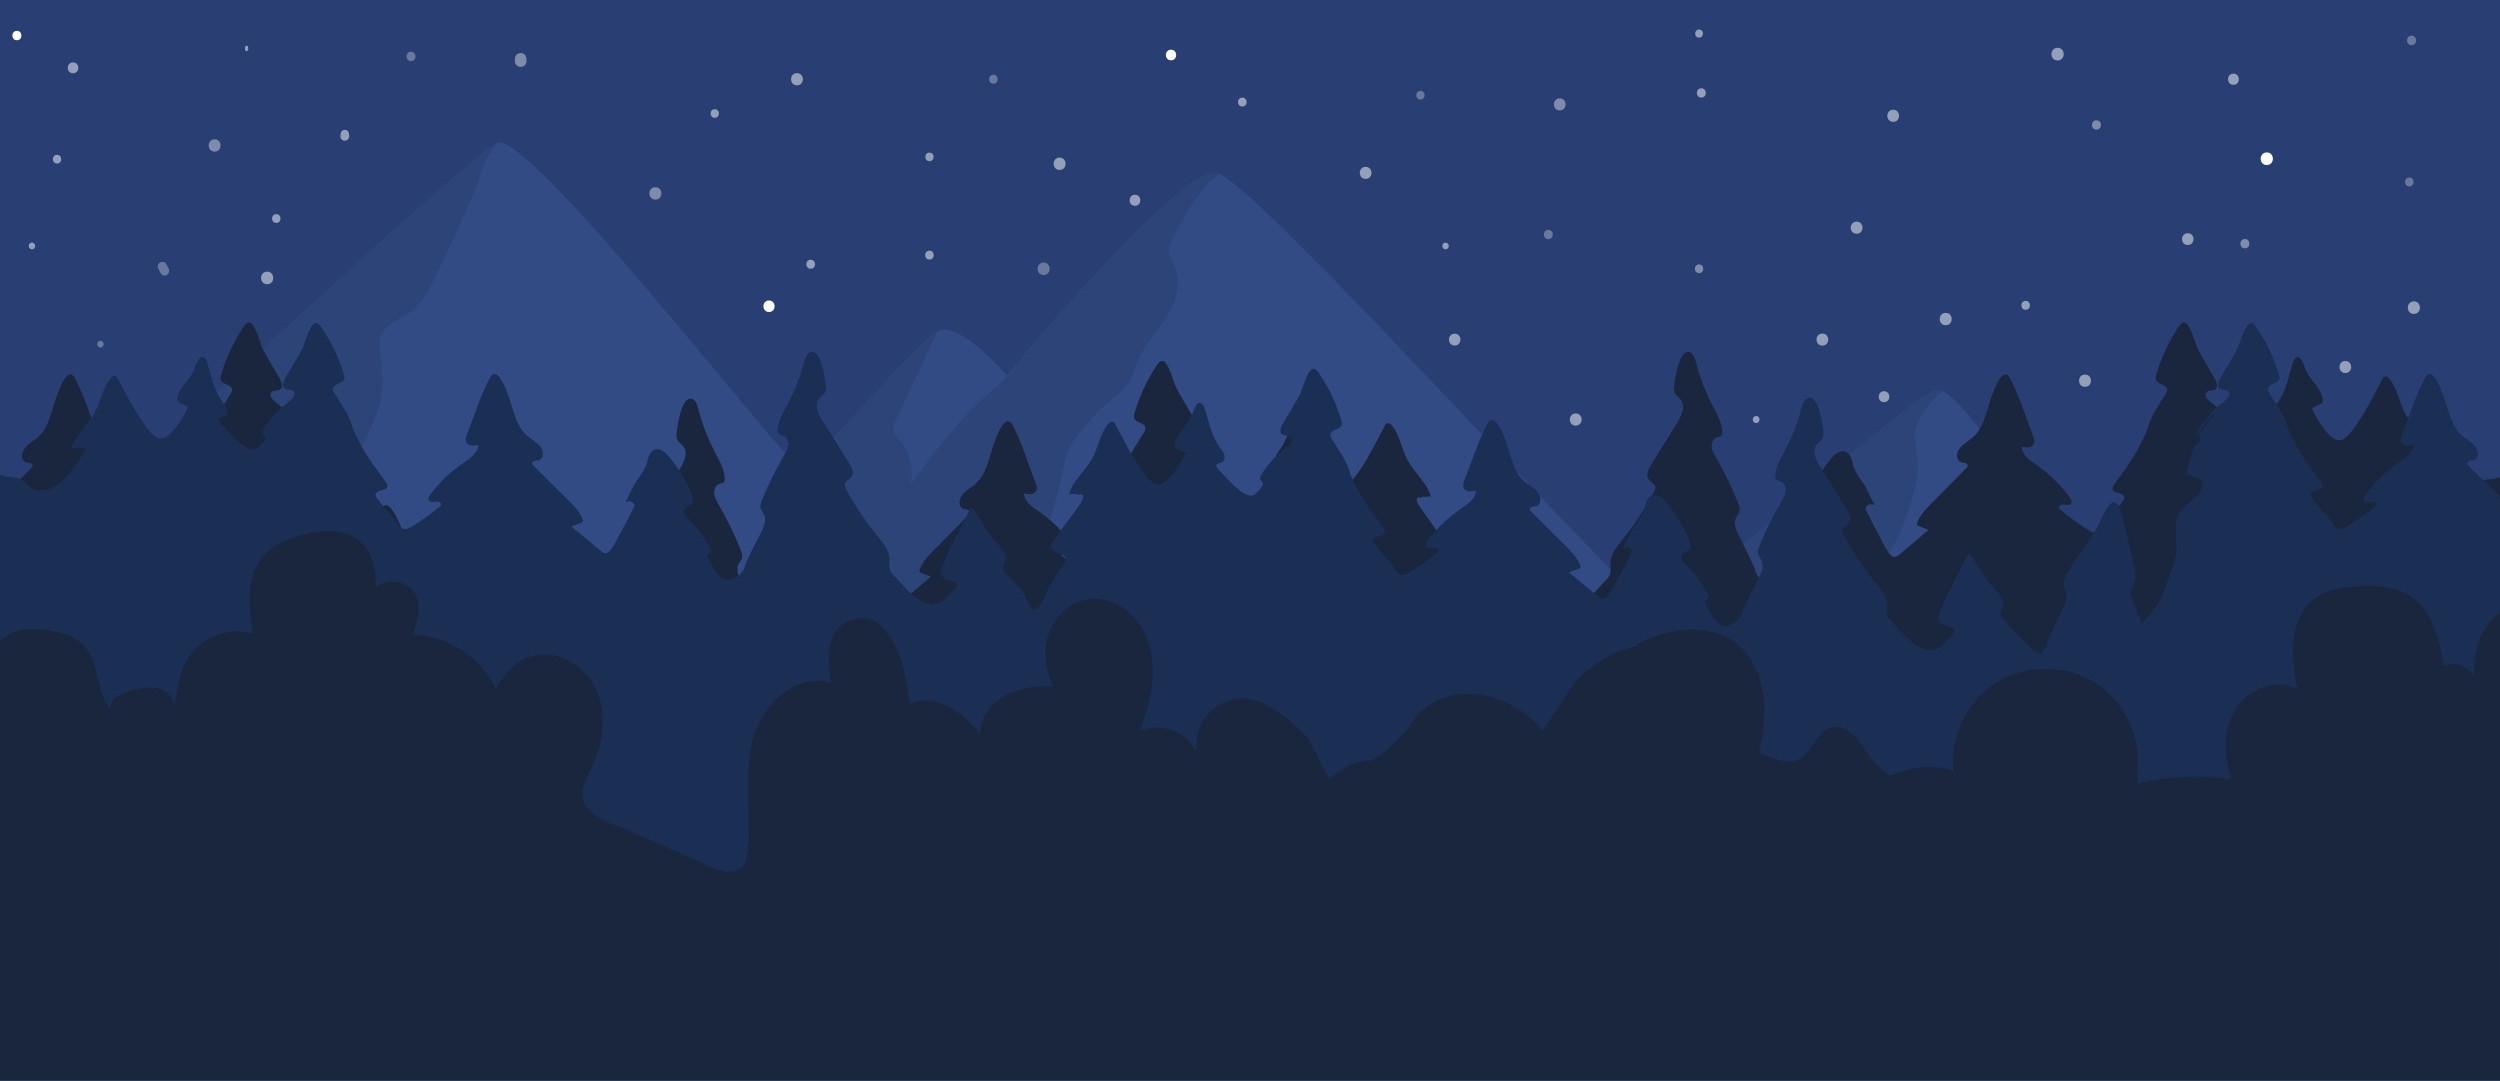 <svg xmlns="http://www.w3.org/2000/svg" xmlns:xlink="http://www.w3.org/1999/xlink" id="Capa_1" x="0px" y="0px" viewBox="0 0 1980 855.94" style="enable-background:new 0 0 1980 855.94;" xml:space="preserve"><style type="text/css">	.st0{fill:#FFFFFF;}	.st1{fill:#293E73;}	.st2{opacity:0.5;}	.st3{fill:#3D5897;}	.st4{fill:#304A7E;}	.st5{fill:#19263D;}	.st6{fill:#1B2F55;}	.st7{opacity:0.6;}	.st8{opacity:0.8;}	.st9{clip-path:url(#SVGID_00000176762576870978924030000001612786842666059653_);}	.st10{fill:#EDB24B;}	.st11{fill:#E68A24;}	.st12{fill:#333333;}	.st13{opacity:0.2;}	.st14{fill:#ACA26E;}	.st15{fill:#7A7047;}	.st16{fill:#E4D4C8;}	.st17{fill:#EA4550;}	.st18{fill:#BE2328;}	.st19{fill:#99C489;}	.st20{fill:#134449;}	.st21{fill:#AB9787;}	.st22{fill:#7A3B31;}	.st23{fill:#F78347;}	.st24{fill:#F7AC3B;}	.st25{fill:#A7644C;}	.st26{fill:#CABDB2;}	.st27{fill:#3C7569;}	.st28{fill:#8EA7BA;}	.st29{fill:#ACBED1;}	.st30{fill:#EDB23F;}	.st31{fill:#298A80;}	.st32{opacity:0.5;fill:#D7992C;}	.st33{fill:#3B1713;}	.st34{fill:#4D4D4D;}	.st35{fill:#E99167;}	.st36{fill:#D67752;}	.st37{fill:#EFEFEF;}	.st38{opacity:0.6;fill:#D67752;}	.st39{fill:#E3E3E3;}	.st40{opacity:0.5;fill:#E3E3E3;}	.st41{fill:#1A1A1A;}	.st42{opacity:0.5;fill:#333333;}	.st43{fill:#776681;}	.st44{fill:#6C4E4E;}	.st45{fill:#42192C;}	.st46{fill:#5D78B1;}	.st47{fill:#6D2949;}	.st48{opacity:0.5;fill:#42192C;}	.st49{fill:#9C413A;}	.st50{fill:#78312C;}	.st51{fill:#85282C;}	.st52{fill:#EEE3D8;}	.st53{fill:#FDC52F;}	.st54{fill:#CC9F25;}	.st55{opacity:0.5;fill:#CC9F25;}	.st56{fill:#2B454E;}	.st57{fill:#1A2E35;}	.st58{fill:#DD8669;}	.st59{fill:#5D7982;}	.st60{fill:#375A64;}	.st61{fill:#D86E5A;}	.st62{fill:#C66150;}	.st63{fill:#FF9090;}	.st64{fill:#7B95A8;}	.st65{fill:#1F5360;}	.st66{fill:#944331;}	.st67{fill:#274047;}	.st68{fill:#607AAF;}	.st69{fill:#464C7B;}	.st70{fill:#EDE2D8;}	.st71{fill:#E2D2C6;}	.st72{opacity:0.5;fill:#1A1A1A;}	.st73{fill:#358880;}	.st74{fill:#3B1312;}	.st75{fill:#F0F0F0;}	.st76{fill:#E1E1E1;}	.st77{fill:#3A1713;}	.st78{fill:#BA5B35;}	.st79{fill:#802A2E;}	.st80{fill:#993801;}	.st81{opacity:0.35;fill:#FFFFFF;}	.st82{opacity:0.3;fill:#FDC52F;}	.st83{opacity:0.55;fill:#FFFFFF;}	.st84{fill:#874738;}	.st85{fill:#B8812B;}	.st86{fill:#FF4F5B;}	.st87{fill:#E4B12A;}	.st88{opacity:0.5;fill:#2B454E;}	.st89{fill:#612724;}	.st90{fill:#4A3332;}	.st91{fill:#E89173;}	.st92{fill:#D6C0B2;}	.st93{fill:#B86A55;}	.st94{fill:#B0C1D3;}	.st95{fill:#93AABC;}	.st96{opacity:0.5;fill:#93AABC;}	.st97{fill:#AD5C46;}	.st98{fill:#F2F2F2;}	.st99{opacity:0.5;fill:#AD5C46;}	.st100{fill:#BF5640;}	.st101{fill:#874134;}	.st102{fill:#D5BFB0;}	.st103{fill:#A6644B;}	.st104{fill:#CD4851;}	.st105{fill:#FAFAFA;}	.st106{fill:#343A74;}	.st107{opacity:0.5;fill:#343A74;}	.st108{fill:#CFB4A5;}	.st109{fill:#4C2422;}	.st110{opacity:0.7;}	.st111{fill:#DEAC27;}	.st112{opacity:0.5;fill:#DEAC27;}</style><g>	<rect class="st1" width="1980" height="858"></rect>	<g class="st2">		<path class="st3" d="M102.57,374.6c5.94-5.94,267.3-249.48,291.06-261.36c23.76-11.88,225.72,249.48,237.6,255.42   c11.88,5.94,95.04-100.98,112.86-106.92s53.46,35.64,53.46,35.64S934.17,131.06,963.87,137s326.43,338.2,344.25,344.14   c17.82,5.94,201.96-166.32,225.72-172.26s142.56,200.64,142.56,200.64l-65.07,162.08L352.05,742.88L102.57,374.6z"></path>		<path class="st4" d="M394.25,112.6C370.24,124.73,109.17,368,103.23,373.94l92.74,136.9l54.83-23.76   c0.22-0.09,9.34-28.59,10.5-31.66c6.29-16.68,17.53-32.81,19.67-50.77c1.3-10.88-1.16-21.95,0.21-32.81   c2.29-18.1,14.8-33.29,19.49-50.91c3.48-13.08,2.5-26.91,0.54-40.3c-0.66-4.47-1.41-9.11-0.1-13.44   c3.06-10.12,15.17-13.69,23.73-19.9c9.68-7.02,15.29-18.22,20.45-29.01c9.34-19.51,18.44-39.14,27.3-58.88   c6.17-13.74,11.01-35.37,21.44-46.53C394.1,112.77,394.17,112.68,394.25,112.6z"></path>		<path class="st4" d="M609.13,455.23c59.05,17.03,119.54,29.03,180.62,35.82c2.07,0.23,4.26,0.44,6.15-0.44   c2.18-1.01,3.49-3.24,4.64-5.35c19-34.74,32.85-72.3,40.96-111.06c1.12-5.38,2.15-10.81,4.18-15.92c2.61-6.58,6.8-12.4,11.27-17.9   c7.29-8.96,15.41-17.23,24.24-24.68c4.49-3.79,9.25-7.45,12.5-12.34c3.49-5.25,5-11.52,7.44-17.33   c5.19-12.34,14.52-22.39,21.8-33.63c7.28-11.24,12.63-25.14,8.52-37.88c-1.93-5.99-5.9-11.61-5.5-17.9   c0.24-3.72,2.01-7.15,3.82-10.42c8.09-14.66,17.42-31.04,29.27-43.03c1.72-1.74,4.57-3.44,6.87-5.43   c-0.78-0.37-1.47-0.63-2.05-0.75c-25.01-5-125.8,112.11-157.04,149.25c-1.97,3.02-4.09,5.94-6.43,8.7   c-6.09,7.18-13.51,13.08-20.5,19.38c-22.58,20.35-40.81,44.98-58.87,69.43c2.77-11.73-0.17-24.67-7.74-34.05   c-2.6-3.22-5.9-6.52-5.81-10.66c0.05-1.99,0.9-3.86,1.75-5.67c4.91-10.53,9.82-21.06,14.73-31.59   c6.22-13.33,12.45-26.67,19.26-39.71c-18.32,8.35-90.57,100.03-109.06,106.45c-4.83,6.35-9.3,12.93-12.61,20.16   c-4.4,9.62-6.6,20.08-8.76,30.44c-2.17,10.39-4.33,20.78-6.5,31.17c-0.24,1.14-0.45,2.42,0.19,3.39   C607.04,454.58,608.13,454.94,609.13,455.23z"></path>		<path class="st4" d="M1335.09,574.63c2.86,6.29,6.07,12.88,11.88,16.63c5.67,3.65,12.79,3.95,19.53,4.12   c9.92,0.26,19.85,0.53,29.77,0.79c6.39,0.17,13.16,0.25,18.68-2.98c5.2-3.04,8.42-8.51,11.4-13.74   c9.62-16.85,19.24-33.71,28.85-50.56c10.1-17.7,20.34-35.75,24.72-55.66c1.16-5.26,1.9-10.64,3.75-15.7   c3.88-10.61,12.26-18.88,17.9-28.67c4.12-7.14,6.74-15.03,9.33-22.85c4.79-14.45,9.65-29.5,7.74-44.6   c-0.62-4.88-1.94-9.7-1.98-14.62c-0.11-12.94,8.51-24.59,17.43-33.17c1.18-1.13,3-2.35,4.73-3.72c-1.95-0.98-3.64-1.35-5-1.01   c-21.02,5.25-167.55,140.67-213.41,167.73c-2.9,5.61-6.17,10.98-10.14,15.93c-1.64,2.05-3.46,4.14-3.96,6.72   c-0.5,2.57,0.38,5.19,1.27,7.66C1315.84,529.85,1325.01,552.45,1335.09,574.63z"></path>	</g>	<path class="st5" d="M1980,736.56H0V395.8c8.4-8.5,16.79-17,25.19-25.5c0.23-0.23,0.47-0.47,0.61-0.77  c0.52-1.12-0.56-2.4-1.72-2.77c-1.16-0.37-2.44-0.23-3.59-0.62c-3.37-1.16-3.75-6.12-2.04-9.31c2.68-4.98,8.26-7.43,12.36-11.28  c7.4-6.94,9.46-17.77,12.67-27.49c1.71-5.19,9.64-30.34,16.05-18.19c7.33,13.9,12.03,30.1,17.87,44.72  c0.95,2.39,1.88,5.2,0.59,7.41c-1.78,3.04-6.17,2.59-9.55,1.75c0.44,6.61,6.77,10.88,12.13,14.62  c9.99,6.97,18.85,15.63,26.09,25.53c1.05,1.43,2.08,3.39,1.09,4.86c-1.07,1.6-3.42,1.13-5.3,0.83c-1.87-0.3-4.51,0.51-4.25,2.42  c0.12,0.84,0.8,1.46,1.45,1.99c6.72,5.58,13.78,10.73,21.12,15.41c1.54,0.98,3.15,1.96,4.95,2.2c5.32,0.71,6.49-4.77,9.34-8.13  c4.66-5.5,9.46-10.8,13.76-16.62c0.57-0.77,1.15-1.61,1.19-2.57c0.07-2.15-2.45-3.28-4.51-3.72s-4.61-1.25-4.91-3.37  c-0.19-1.3,0.61-2.51,1.36-3.57c7.18-10.12,14.75-19.99,20.37-31.02c2.33-4.58,4.91-9.47,6.35-14.44  c2.72-9.4,8.56-17.29,13.71-25.66c0.8-1.3,1.63-2.76,1.36-4.27c-0.7-3.95-7.42-3.57-8.82-7.32c-0.51-1.37-0.12-2.91,0.29-4.32  c3.97-13.43,9.98-26.23,17.74-37.81c0.85-1.27,1.8-2.59,3.19-3.19c5.45-2.37,9.81,16.62,11.76,20.44  c4.25,8.32,9.36,16.14,13.88,24.31c1.37,2.48,2.54,5.97,0.43,7.82c-2.02,1.78-5.68,0.53-7.4,2.62c-2,2.42,0.88,5.79,3.38,7.68  c7.89,5.96,14.71,13.39,20.02,21.8c0.9,1.42,1.77,3.23,0.98,4.72c-0.08,0.15-0.18,0.28-0.28,0.42c-3.16-6.03-7.07-11.6-11.82-16.51  c-0.48-0.5-1.23,0.27-0.75,0.77c3.5,3.62,6.61,7.6,9.23,11.92c0.93,1.53,1.79,3.09,2.61,4.68c-0.16,0.18-0.31,0.37-0.44,0.59  c-1.04,1.75,0.15,4.02,1.63,5.4c0.9,0.83,1.81,1.96,2.77,2.98c1.7,4.47,3.09,9.07,4.27,13.71c0.47,1.86,2.05,5.56,1.42,7.4  c-0.39,1.15-1.68,1.75-2.7,2.21c-2.24,0.99-4.69,1.44-6.87,2.59c-4.76,2.5-3.1,7.5-0.39,11.13c4.49,6.02,11.61,9.5,15.84,15.76  c2.48,3.67,2.8,8.22,2.88,12.55c0.08,4.6-0.26,9.2-0.3,13.8c-0.03,4.55,0.19,9.16,1.37,13.57c1.25,4.69,3.23,9.28,4.83,13.86  c3.07,8.81,6.38,17.7,11.9,25.27c2.65,3.64,5.74,7.09,8.73,10.44c0.14,0.15,0.28,0.3,0.42,0.45c2.4-6.4,4.91-12.76,7.55-19.06  c0.9-2.15,1.83-4.42,1.54-6.73c-0.29-2.3-1.73-4.24-2.62-6.37c-2.22-5.31-0.91-11.38,0.42-16.98c0.3-1.26,0.6-2.52,0.89-3.79  c2.88-12.46,5.43-25.11,8.93-37.38c4.6-16.16,11.67-3.15,15.95,6.62c7.11,16.24,19.55,29.46,27.66,45.2  c1.11,2.15,2.16,4.5,1.84,6.91c-0.24,1.85-1.27,3.49-1.83,5.26c-1.65,5.18,0.71,10.7,3.02,15.61c3.13,6.65,6.27,13.3,9.47,19.92  c1.25,2.58,4.39,13.75,6.93,15.08c4.47,2.35,24.64-22.06,28.66-26.03c1.87-1.85,3.89-4.09,3.64-6.74c-0.17-1.69-1.25-3.13-1.8-4.74  c-1.92-5.66,3.02-11.06,7.08-15.39c7.45-7.96,11.85-17.58,18.13-26.32c0.32-0.44,0.69-0.92,1.22-1.03  c0.91-0.18,1.59,0.81,2.02,1.65c3.08,6.16,6.17,12.32,9.25,18.48c4.37,8.74,8.76,17.5,12.04,26.72c0.71,2,1.38,4.17,0.84,6.22  c-1.73,6.58-13.48,3.59-12.34,9.13c0.55,2.64,5.42,6.16,7.13,8.17c2.64,3.1,4.87,5.8,9.06,6.62c13.55,2.67,25.18-14.13,33.46-22.47  c1.3-1.31,2.62-2.69,3.31-4.42c1.16-2.91,0.33-6.21,0.43-9.35c0.23-7.1,5.17-12.99,9.6-18.47c9.6-11.89,18.02-24.77,25.06-38.39  c0.45-0.87,0.91-1.79,0.91-2.78c-0.01-2.97-3.77-4.22-5.41-6.68c-2.21-3.3-0.12-7.73,1.97-11.11  c7.02-11.42,14.05-22.84,21.07-34.27c3.23-5.25,6.44-12.21,2.82-17.18c-1.41-1.94-3.68-3.17-4.83-5.28  c-1.22-2.22-0.95-4.95-0.56-7.47c0.85-5.35,3.59-26.64,11.51-25.33c3.27,0.54,4.62,4.47,5.45,7.74  c2.96,11.73,7.29,23.1,12.86,33.79c3.49,6.7,7.56,13.43,8.12,20.99c0.11,1.49-0.05,3.26-1.29,4.07c-0.75,0.49-1.71,0.49-2.58,0.7  c-3.09,0.77-4.77,4.43-4.49,7.66c0.27,3.23,1.98,6.12,3.59,8.91c6.61,11.42,12.39,23.34,17.28,35.63c0.84,2.11,1.66,4.41,1.1,6.61  c-0.48,1.87-1.88,3.33-2.7,5.07c-2.24,4.75,0.2,10.3,2.6,14.96c4.39,8.53,8.54,17.05,12.48,25.8c0,5.9,9.15,12.86,14.46,12.2  c6.66-0.83,10.61-10.91,14.06-16.02c0.87-1.29,1.77-2.98,0.99-4.33c-0.44-0.75-1.3-1.15-1.82-1.85c-1.21-1.59-0.27-3.88,0.73-5.61  c4.95-8.52,10.93-16.42,17.76-23.45c1.31-1.35,2.76-2.98,2.48-4.85c-0.47-3.12-4.93-3.55-6.73-6.12c-1.61-2.29-0.62-5.45,0.49-8.03  c4.73-10.96,10.91-21.29,18.52-30.42c3.17-3.81,8.27-7.26,12.79-3.16c2.92,2.65,3.18,8.07,4.7,11.57  c2.29,5.29,5.79,9.89,8.95,14.65c1.03,1.55,6.81,14.35,7.41,14.49c-1.45-0.33-2.97-0.65-4.41-0.3c-1.45,0.35-2.8,1.61-2.76,3.12  c0.02,0.71,0.32,1.37,0.62,2c3.39,7.17,7.02,14.23,10.88,21.15c1.65,2.96,7.08,15.53,11.34,15.36c1.46-0.06,2.7-1.05,3.82-2  c7.72-6.51,15.45-13.02,23.17-19.53c-2.49-0.93-4.98-1.86-7.46-2.79c-0.6-0.23-1.25-0.49-1.56-1.06c-0.36-0.66-0.13-1.49,0.14-2.19  c2.27-5.9,6.8-10.55,11.21-15.01c9.31-9.43,18.63-18.86,27.94-28.29c0.23-0.23,0.47-0.47,0.61-0.77c0.52-1.12-0.56-2.4-1.72-2.77  s-2.44-0.23-3.59-0.62c-3.37-1.16-3.75-6.12-2.04-9.3c2.68-4.98,8.26-7.43,12.36-11.28c7.4-6.94,9.46-17.77,12.67-27.49  c1.71-5.19,9.64-30.34,16.05-18.19c7.33,13.9,12.03,30.1,17.87,44.72c0.95,2.39,1.88,5.2,0.59,7.41c-1.78,3.04-6.17,2.59-9.55,1.75  c0.44,6.61,6.77,10.88,12.13,14.62c9.99,6.97,18.85,15.63,26.09,25.53c1.05,1.43,2.08,3.39,1.1,4.86c-1.07,1.6-3.42,1.13-5.3,0.83  s-4.51,0.51-4.25,2.42c0.12,0.84,0.8,1.46,1.45,1.99c6.72,5.58,13.78,10.73,21.12,15.41c1.54,0.98-15.99-4.64-14.19-4.4  c5.32,0.71,6.49-4.77,9.34-8.13c4.66-5.5,9.46-10.8,13.76-16.62c0.57-0.77,1.15-1.61,1.18-2.57c0.07-2.15-2.45-3.28-4.51-3.72  c-2.07-0.44-4.61-1.25-4.91-3.37c-0.19-1.3,0.61-2.51,1.36-3.57c7.18-10.12,14.75-19.99,20.37-31.02  c2.33-4.58,4.91-9.47,6.35-14.44c2.72-9.4,8.56-17.29,13.71-25.66c0.8-1.3,1.63-2.76,1.36-4.27c-0.7-3.95-7.42-3.57-8.82-7.32  c-0.51-1.37-0.12-2.91,0.29-4.32c3.97-13.43,9.98-26.23,17.74-37.81c0.85-1.27,1.8-2.59,3.19-3.19  c5.45-2.37,9.81,16.62,11.76,20.44c4.25,8.32,9.36,16.14,13.88,24.31c1.37,2.48,2.54,5.97,0.43,7.82c-2.02,1.78-5.68,0.53-7.4,2.62  c-2,2.42,0.88,5.79,3.38,7.68c7.89,5.96,14.71,13.39,20.02,21.8c0.9,1.42,1.77,3.23,0.98,4.72c-0.37,0.7-1.05,1.18-1.45,1.85  c-1.04,1.75,0.15,4.02,1.63,5.4c1.9,1.76,22.99,11.46,25.44,11.98c7.94,1.66,21.73-16.15,26.72-20.84  c1.08-1.01,2.25-2.48,1.61-3.82c-0.67-1.41-2.65-1.28-4.05-1.91c-2.15-0.98-2.81-3.92-2.14-6.22c0.67-2.3,2.29-4.16,3.68-6.1  c6.41-8.9,8.44-20.18,11.67-30.73c0.49-1.59,1.07-3.27,2.34-4.32c4.67-3.83,7.16,7.62,8.48,10.36  c3.85,7.98,12.45,13.84,13.08,22.72c0.05,0.66,0.04,1.35-0.29,1.92c-0.36,0.62-1.03,0.96-1.67,1.28c-2.24,0.98-4.65,2.09-6.66,3.44  c3.3,7.28,8.69,16.33,14.57,21.81c6.93,6.46,11.92,2.88,17-3.69c9.86-12.75,16.74-27.17,24.26-41.41c0.32-0.6,0.65-1.22,1.21-1.6  c1.63-1.13,3.75,0.46,4.94,2.06c6.01,8.08,7.37,18.79,12.23,27.63c5.4,9.81,15.04,17.23,18.08,28.04  c-1.89,0.09-3.78,0.19-5.66,0.28c-0.2-0.27-0.55-0.2-0.75,0.04c-1.35,1.61-3.84-1.14-4.69,1.51c-0.54,1.69,1.57,5.3,2.48,6.58  c6.98,9.76,13.97,19.53,20.95,29.29c1.04,1.45,2.13,3.08,1.95,4.87c-0.28,2.83-3.39,4.27-6.01,5.22c-2.63,0.96-5.69,2.64-5.67,5.48  c0.01,1.53,0.97,2.85,1.86,4.08c4.87,6.65,9.21,13.7,12.96,21.06c1.76,3.46,5.41,16.35,10.99,14.81c3.63-1,5.47-9.35,7.25-12.21  c3.38-5.42,8.56-10.49,13.09-14.97c1.87-1.85,3.89-4.09,3.64-6.74c-0.17-1.69-1.26-3.13-1.8-4.74c-1.92-5.66,3.02-11.06,7.08-15.39  c7.45-7.96,11.85-17.58,18.13-26.32c0.32-0.44,0.69-0.92,1.22-1.03c0.91-0.18,1.59,0.81,2.02,1.65c3.08,6.16,6.17,12.32,9.25,18.48  c4.37,8.74,8.76,17.5,12.04,26.72c0.71,2,1.38,4.17,0.84,6.22c-1.73,6.58-13.48,3.59-12.34,9.13c0.55,2.64,5.42,6.16,7.13,8.17  c2.64,3.1,4.87,5.8,9.06,6.62c13.55,2.67,25.18-14.13,33.46-22.47c1.3-1.31,2.62-2.69,3.31-4.42c1.16-2.91,0.33-6.21,0.43-9.35  c0.23-7.1,5.17-12.99,9.6-18.47c9.6-11.89,18.02-24.77,25.06-38.39c0.45-0.87,0.91-1.79,0.91-2.78c-0.01-2.97-3.77-4.22-5.41-6.68  c-2.21-3.3-0.12-7.73,1.97-11.11c7.02-11.42,14.05-22.84,21.07-34.27c3.23-5.25,6.44-12.21,2.82-17.18  c-1.41-1.94-3.68-3.17-4.83-5.28c-1.22-2.22-0.95-4.95-0.56-7.47c0.85-5.35,3.59-26.64,11.51-25.33c3.27,0.54,4.62,4.47,5.45,7.74  c2.96,11.73,7.29,23.1,12.86,33.79c3.49,6.7,7.56,13.43,8.12,20.99c0.11,1.49-0.05,3.26-1.29,4.07c-0.75,0.49-1.71,0.49-2.58,0.7  c-3.09,0.77-4.77,4.43-4.49,7.66c0.27,3.23,1.98,6.12,3.59,8.91c6.61,11.42,12.39,23.34,17.28,35.63c0.84,2.11,1.66,4.41,1.1,6.61  c-0.48,1.87-1.88,3.33-2.7,5.07c-2.24,4.75,0.2,10.3,2.6,14.96c4.39,8.53,8.54,17.05,12.48,25.8c0,5.9,9.15,12.86,14.46,12.2  c6.66-0.83,10.61-10.91,14.06-16.02c0.87-1.29,1.77-2.98,0.99-4.33c-0.44-0.75-1.3-1.15-1.82-1.85c-1.21-1.59-0.27-3.88,0.73-5.61  c4.95-8.52,10.93-16.42,17.76-23.45c1.31-1.35,2.76-2.98,2.48-4.85c-0.47-3.12-4.93-3.55-6.73-6.12c-1.61-2.29-0.62-5.45,0.49-8.03  c4.73-10.96,10.91-21.29,18.52-30.42c3.17-3.81,8.27-7.26,12.79-3.16c2.92,2.65,3.18,8.07,4.7,11.57  c2.29,5.29,5.79,9.89,8.95,14.65c1.03,1.55,6.81,14.35,7.41,14.49c-1.45-0.33-2.97-0.65-4.41-0.3c-1.45,0.35-2.8,1.61-2.76,3.12  c0.02,0.71,0.32,1.37,0.62,2c3.39,7.17,7.02,14.23,10.88,21.15c1.65,2.96,7.08,15.53,11.34,15.36c1.46-0.06,2.7-1.05,3.82-2  c7.72-6.51,15.45-13.02,23.17-19.53c-2.49-0.93-4.98-1.86-7.46-2.79c-0.6-0.23-1.25-0.49-1.56-1.06c-0.36-0.66-0.13-1.48,0.14-2.19  c2.27-5.9,6.8-10.55,11.21-15.01c9.31-9.43,18.63-18.86,27.94-28.29c0.23-0.23,0.47-0.47,0.61-0.77c0.52-1.12-0.56-2.4-1.72-2.77  c-1.16-0.37-2.44-0.23-3.59-0.62c-3.37-1.16-3.75-6.12-2.04-9.31c2.68-4.98,8.26-7.43,12.36-11.28c7.4-6.94,9.46-17.77,12.67-27.49  c1.71-5.19,9.64-30.34,16.05-18.19c7.33,13.9,12.03,30.1,17.87,44.72c0.95,2.39,1.88,5.2,0.59,7.41c-1.78,3.04-6.17,2.59-9.55,1.75  c0.44,6.61,6.77,10.88,12.13,14.62c9.99,6.97,18.85,15.63,26.09,25.53c1.05,1.43,2.08,3.39,1.09,4.86c-1.07,1.6-3.42,1.13-5.3,0.83  c-1.87-0.3-4.51,0.51-4.25,2.42c0.12,0.84,0.8,1.46,1.45,1.99c6.71,5.58,13.78,10.73,21.12,15.41c1.54,0.98,3.15,1.96,4.95,2.2  c5.32,0.71,6.49-4.77,9.34-8.13c4.66-5.5,9.46-10.8,13.76-16.62c0.57-0.77,1.15-1.61,1.19-2.57c0.07-2.15-2.45-3.28-4.51-3.72  c-2.07-0.44-4.6-1.25-4.91-3.37c-0.19-1.3,0.61-2.51,1.36-3.57c7.18-10.12,14.75-19.99,20.37-31.02c2.33-4.58,4.91-9.47,6.35-14.44  c2.72-9.4,8.56-17.29,13.71-25.66c0.8-1.3,1.63-2.76,1.36-4.27c-0.7-3.95-7.42-3.57-8.82-7.32c-0.51-1.37-0.12-2.91,0.29-4.32  c3.97-13.43,9.98-26.23,17.74-37.81c0.85-1.27,1.8-2.59,3.19-3.19c5.45-2.37,9.81,16.62,11.76,20.44  c4.25,8.32,9.36,16.14,13.88,24.31c1.37,2.48,2.54,5.97,0.43,7.82c-2.02,1.78-5.68,0.53-7.4,2.62c-2,2.42,0.88,5.79,3.38,7.68  c7.89,5.96,14.71,13.39,20.02,21.8c0.9,1.42,1.77,3.23,0.98,4.72c-0.37,0.7-1.05,1.18-1.45,1.85c-1.04,1.75,0.15,4.02,1.63,5.4  c1.9,1.76,3.85,4.86,6.3,5.38c7.94,1.66,21.73-16.15,26.72-20.84c1.08-1.01,2.25-2.48,1.61-3.82c-0.67-1.41-2.65-1.28-4.05-1.91  c-2.15-0.98-2.81-3.92-2.14-6.22c0.67-2.3,2.29-4.16,3.68-6.1c6.41-8.9,8.44-20.18,11.67-30.73c0.49-1.59,1.07-3.27,2.34-4.32  c4.67-3.83,7.16,7.62,8.48,10.36c3.85,7.98,12.45,13.84,13.08,22.72c0.05,0.66,0.04,1.35-0.29,1.92c-0.36,0.62-1.03,0.96-1.67,1.28  c-2.24,0.98-4.65,2.09-6.66,3.44c3.3,7.28,8.69,16.33,14.57,21.81c6.93,6.46,11.92,2.88,17-3.69  c9.86-12.75,16.74-27.17,24.26-41.41c0.32-0.6,0.65-1.22,1.21-1.6c1.63-1.13,3.75,0.46,4.94,2.06c6.01,8.08,7.37,18.79,12.23,27.63  c5.4,9.81,15.04,17.23,18.08,28.04l-11.38,0.57c3.69,6.91,8.03,13.47,12.95,19.54c3.31,4.09,6.94,8.02,11.39,10.78  c4.44,2.76,9.88,4.39,15.01,3.05c5.07-1.32,7.4-5.16,11.41-8.01c4.94-3.5,12.2-1.74,17.38-4.45V736.56z"></path>	<path class="st6" d="M0,728.13h1980V393.61c-8.4-8.34-16.79-16.69-25.19-25.03c-0.23-0.23-0.47-0.47-0.61-0.76  c-0.52-1.1,0.56-2.35,1.72-2.72c1.16-0.36,2.44-0.22,3.59-0.61c3.37-1.14,3.75-6.01,2.04-9.13c-2.68-4.89-8.26-7.3-12.36-11.07  c-7.4-6.81-9.46-17.45-12.67-26.98c-1.71-5.09-9.64-29.78-16.05-17.86c-7.33,13.64-12.03,29.55-17.87,43.91  c-0.95,2.34-1.88,5.11-0.59,7.28c1.78,2.99,6.17,2.54,9.55,1.72c-0.44,6.49-6.77,10.68-12.13,14.35  c-9.99,6.84-18.85,15.35-26.09,25.06c-1.05,1.4-2.08,3.33-1.09,4.77c1.07,1.57,3.42,1.11,5.3,0.81c1.87-0.3,4.51,0.5,4.25,2.38  c-0.12,0.82-0.8,1.43-1.45,1.96c-6.71,5.48-13.78,10.54-21.12,15.13c-1.54,0.96-3.15,1.93-4.95,2.16c-5.32,0.7-6.49-4.69-9.34-7.98  c-4.66-5.4-9.46-10.6-13.76-16.32c-0.57-0.75-1.15-1.58-1.19-2.52c-0.07-2.11,2.45-3.22,4.51-3.65c2.07-0.44,4.6-1.22,4.91-3.31  c0.19-1.27-0.61-2.46-1.36-3.51c-7.18-9.93-14.75-19.63-20.37-30.46c-2.33-4.49-4.91-9.3-6.35-14.17  c-2.72-9.23-8.56-16.97-13.71-25.19c-0.8-1.28-1.63-2.71-1.36-4.19c0.7-3.88,7.42-3.5,8.82-7.19c0.51-1.35,0.12-2.86-0.29-4.24  c-3.97-13.18-9.98-25.75-17.74-37.12c-0.85-1.25-1.8-2.54-3.19-3.13c-5.45-2.32-9.81,16.31-11.76,20.06  c-4.25,8.17-9.36,15.85-13.88,23.86c-1.37,2.43-2.54,5.86-0.43,7.68c2.02,1.75,5.68,0.53,7.4,2.57c2,2.38-0.88,5.68-3.38,7.54  c-7.89,5.85-14.71,13.14-20.02,21.41c-0.9,1.4-1.77,3.17-0.98,4.63c0.08,0.15,0.18,0.28,0.28,0.41  c3.16-5.92,7.07-11.39,11.82-16.21c0.48-0.49,1.23,0.26,0.75,0.75c-3.5,3.56-6.61,7.46-9.23,11.71c-0.93,1.5-1.79,3.03-2.61,4.59  c0.16,0.18,0.31,0.37,0.44,0.57c1.04,1.72-0.15,3.95-1.63,5.3c-0.9,0.82-1.81,1.93-2.77,2.92c-1.7,4.39-3.09,8.9-4.27,13.46  c-0.47,1.82-2.05,5.46-1.42,7.27c0.39,1.13,1.68,1.72,2.7,2.16c2.24,0.98,4.69,1.42,6.87,2.54c4.76,2.45,3.1,7.36,0.39,10.93  c-4.49,5.91-11.61,9.33-15.84,15.47c-2.48,3.6-2.8,8.07-2.88,12.32c-0.08,4.52,0.26,9.03,0.3,13.54c0.03,4.47-0.19,9-1.37,13.33  c-1.25,4.61-3.23,9.11-4.83,13.61c-3.07,8.65-6.38,17.38-11.9,24.81c-2.65,3.57-5.74,6.96-8.73,10.25  c-0.14,0.15-0.28,0.29-0.42,0.44c-2.4-6.28-4.91-12.52-7.55-18.71c-0.9-2.11-1.83-4.34-1.54-6.61c0.29-2.25,1.73-4.17,2.62-6.26  c2.22-5.21,0.91-11.17-0.42-16.67c-0.3-1.24-0.6-2.48-0.89-3.72c-2.88-12.23-5.43-24.65-8.93-36.69  c-4.6-15.87-11.67-3.09-15.95,6.5c-7.11,15.94-19.55,28.92-27.66,44.37c-1.11,2.11-2.16,4.42-1.84,6.78  c0.24,1.82,1.27,3.42,1.83,5.16c1.65,5.08-0.71,10.51-3.02,15.32c-3.13,6.53-6.27,13.06-9.47,19.55c-1.25,2.54-4.4,13.5-6.93,14.81  c-4.47,2.3-24.64-21.66-28.66-25.55c-1.87-1.82-3.89-4.02-3.64-6.61c0.17-1.66,1.25-3.07,1.8-4.65c1.92-5.55-3.02-10.86-7.08-15.11  c-7.45-7.82-11.85-17.26-18.13-25.84c-0.32-0.44-0.69-0.91-1.22-1.01c-0.91-0.17-1.59,0.79-2.02,1.62  c-3.08,6.05-6.17,12.1-9.25,18.14c-4.37,8.58-8.76,17.18-12.04,26.23c-0.71,1.96-1.38,4.09-0.84,6.11  c1.73,6.46,13.48,3.52,12.34,8.96c-0.55,2.59-5.42,6.05-7.13,8.02c-2.64,3.05-4.87,5.69-9.06,6.5  c-13.55,2.62-25.18-13.87-33.46-22.06c-1.3-1.29-2.62-2.64-3.31-4.34c-1.16-2.86-0.33-6.09-0.43-9.18  c-0.23-6.97-5.17-12.75-9.6-18.14c-9.6-11.67-18.02-24.32-25.06-37.69c-0.45-0.86-0.91-1.76-0.91-2.73  c0.01-2.92,3.77-4.15,5.41-6.56c2.21-3.24,0.12-7.58-1.97-10.91c-7.02-11.21-14.05-22.43-21.07-33.64  c-3.23-5.15-6.44-11.98-2.82-16.87c1.41-1.91,3.68-3.12,4.83-5.19c1.22-2.18,0.95-4.86,0.56-7.33  c-0.85-5.25-3.59-26.15-11.51-24.87c-3.27,0.53-4.62,4.39-5.45,7.6c-2.96,11.51-7.29,22.67-12.86,33.18  c-3.49,6.57-7.56,13.19-8.12,20.61c-0.11,1.47,0.05,3.2,1.29,3.99c0.75,0.48,1.71,0.48,2.58,0.69c3.09,0.76,4.77,4.35,4.49,7.52  c-0.27,3.17-1.98,6.01-3.59,8.75c-6.61,11.21-12.39,22.92-17.28,34.98c-0.84,2.07-1.66,4.33-1.1,6.49c0.48,1.83,1.88,3.27,2.7,4.98  c2.24,4.66-0.2,10.11-2.6,14.68c-4.39,8.38-8.54,16.73-12.48,25.32c0,5.8-9.15,12.62-14.46,11.97  c-6.66-0.81-10.61-10.71-14.06-15.72c-0.87-1.27-1.77-2.93-0.99-4.25c0.44-0.74,1.3-1.13,1.82-1.81c1.21-1.56,0.27-3.81-0.73-5.51  c-4.95-8.37-10.93-16.12-17.76-23.02c-1.31-1.32-2.76-2.92-2.48-4.76c0.47-3.06,4.93-3.49,6.73-6.01c1.61-2.25,0.62-5.35-0.49-7.88  c-4.73-10.76-10.91-20.9-18.52-29.86c-3.17-3.74-8.27-7.13-12.79-3.1c-2.92,2.6-3.18,7.92-4.7,11.36  c-2.29,5.19-5.79,9.71-8.95,14.38c-1.03,1.52-6.81,14.09-7.41,14.22c1.45-0.32,2.97-0.64,4.41-0.29c1.45,0.35,2.8,1.58,2.76,3.06  c-0.02,0.69-0.32,1.34-0.62,1.97c-3.39,7.04-7.02,13.97-10.88,20.76c-1.65,2.91-7.08,15.24-11.34,15.08  c-1.46-0.06-2.7-1.03-3.82-1.96c-7.72-6.39-15.45-12.78-23.17-19.17c2.49-0.91,4.98-1.83,7.46-2.74c0.6-0.22,1.25-0.48,1.56-1.05  c0.36-0.65,0.13-1.46-0.14-2.15c-2.27-5.79-6.8-10.36-11.21-14.74c-9.31-9.26-18.63-18.51-27.94-27.77  c-0.23-0.23-0.47-0.47-0.61-0.76c-0.52-1.1,0.56-2.35,1.72-2.72c1.16-0.36,2.44-0.22,3.59-0.61c3.37-1.14,3.75-6.01,2.04-9.13  c-2.68-4.89-8.26-7.3-12.36-11.07c-7.4-6.81-9.46-17.45-12.67-26.98c-1.71-5.09-9.64-29.78-16.05-17.86  c-7.33,13.64-12.03,29.55-17.87,43.91c-0.95,2.34-1.88,5.11-0.59,7.28c1.78,2.99,6.17,2.54,9.55,1.72  c-0.44,6.49-6.77,10.68-12.13,14.35c-9.99,6.84-18.85,15.35-26.09,25.06c-1.05,1.4-2.08,3.33-1.09,4.77  c1.07,1.57,3.42,1.11,5.3,0.81c1.87-0.3,4.51,0.5,4.25,2.38c-0.12,0.82-0.8,1.43-1.45,1.96c-6.71,5.48-13.78,10.54-21.12,15.13  c-1.54,0.96-3.15,1.93-4.95,2.16c-5.32,0.7-6.49-4.69-9.34-7.98c-4.66-5.4-9.46-10.6-13.76-16.32c-0.57-0.75-1.15-1.58-1.19-2.52  c-0.07-2.11,2.45-3.22,4.51-3.65c2.07-0.44,4.6-1.22,4.91-3.31c0.19-1.27-0.61-2.46-1.36-3.51c-7.18-9.93-14.75-19.63-20.37-30.46  c-2.33-4.49-4.91-9.3-6.35-14.17c-2.72-9.23-8.56-16.97-13.71-25.19c-0.8-1.28-1.63-2.71-1.36-4.19c0.7-3.88,7.42-3.5,8.82-7.19  c0.51-1.35,0.12-2.86-0.29-4.24c-3.97-13.18-9.98-25.75-17.74-37.12c-0.85-1.25-1.8-2.54-3.19-3.13  c-5.45-2.32-9.81,16.31-11.76,20.06c-4.25,8.17-9.36,15.85-13.88,23.86c-1.37,2.43-2.54,5.86-0.43,7.68  c2.02,1.75,5.68,0.53,7.4,2.57c2,2.38-0.88,5.68-3.38,7.54c-7.89,5.85-14.71,13.14-20.02,21.41c-0.9,1.4-1.77,3.17-0.98,4.63  c0.37,0.68,1.05,1.15,1.45,1.82c1.04,1.72-0.15,3.95-1.63,5.3c-1.9,1.73-3.85,4.77-6.3,5.28c-7.94,1.63-21.73-15.86-26.72-20.46  c-1.08-0.99-2.25-2.43-1.61-3.75c0.67-1.38,2.65-1.25,4.05-1.88c2.15-0.96,2.81-3.85,2.14-6.11c-0.67-2.26-2.29-4.09-3.68-5.99  c-6.41-8.74-8.44-19.81-11.67-30.16c-0.49-1.56-1.07-3.21-2.34-4.24c-4.67-3.76-7.16,7.48-8.48,10.17  c-3.85,7.84-12.45,13.59-13.08,22.3c-0.05,0.64-0.04,1.33,0.29,1.88c0.36,0.61,1.03,0.95,1.67,1.25c2.24,0.96,4.65,2.05,6.66,3.37  c-3.3,7.15-8.69,16.03-14.57,21.41c-6.93,6.34-11.92,2.83-17-3.62c-9.86-12.51-16.74-26.68-24.26-40.65  c-0.32-0.59-0.65-1.2-1.21-1.57c-1.63-1.11-3.75,0.45-4.94,2.03c-6.01,7.93-7.37,18.44-12.23,27.13  c-5.4,9.63-15.04,16.91-18.08,27.53c1.89,0.09,3.78,0.18,5.66,0.28c0.2-0.27,0.55-0.2,0.75,0.04c1.35,1.58,3.84-1.12,4.69,1.48  c0.54,1.66-1.57,5.2-2.48,6.46c-6.98,9.58-13.97,19.17-20.95,28.75c-1.04,1.42-2.13,3.03-1.95,4.78c0.28,2.78,3.39,4.19,6.01,5.13  c2.63,0.94,5.69,2.59,5.67,5.38c-0.01,1.5-0.97,2.8-1.86,4c-4.87,6.53-9.21,13.45-12.96,20.67c-1.76,3.4-5.41,16.05-10.99,14.54  c-3.63-0.98-5.47-9.18-7.25-11.99c-3.38-5.32-8.56-10.3-13.09-14.69c-1.87-1.82-3.89-4.02-3.64-6.61c0.17-1.66,1.26-3.07,1.8-4.65  c1.92-5.55-3.02-10.86-7.08-15.11c-7.45-7.82-11.85-17.26-18.13-25.84c-0.32-0.44-0.69-0.91-1.22-1.01  c-0.91-0.17-1.59,0.79-2.02,1.62c-3.08,6.05-6.17,12.1-9.25,18.14c-4.37,8.58-8.76,17.18-12.04,26.23  c-0.71,1.96-1.38,4.09-0.84,6.11c1.73,6.46,13.48,3.52,12.34,8.96c-0.55,2.59-5.42,6.05-7.13,8.02c-2.64,3.05-4.87,5.69-9.06,6.5  c-13.55,2.62-25.18-13.87-33.46-22.06c-1.3-1.29-2.62-2.64-3.31-4.34c-1.16-2.86-0.33-6.09-0.43-9.18  c-0.23-6.97-5.17-12.75-9.6-18.14c-9.6-11.67-18.02-24.32-25.06-37.69c-0.45-0.86-0.91-1.76-0.91-2.73  c0.01-2.92,3.77-4.15,5.41-6.56c2.21-3.24,0.12-7.58-1.97-10.91c-7.02-11.21-14.05-22.43-21.07-33.64  c-3.23-5.15-6.44-11.98-2.82-16.87c1.41-1.91,3.68-3.12,4.83-5.19c1.22-2.18,0.95-4.86,0.56-7.33  c-0.85-5.25-3.59-26.15-11.51-24.87c-3.27,0.53-4.62,4.39-5.45,7.6c-2.96,11.51-7.29,22.67-12.86,33.18  c-3.49,6.57-7.56,13.19-8.12,20.61c-0.11,1.47,0.05,3.2,1.29,3.99c0.75,0.48,1.71,0.48,2.58,0.69c3.09,0.76,4.77,4.35,4.49,7.52  c-0.27,3.17-1.98,6.01-3.59,8.75c-6.61,11.21-12.39,22.92-17.28,34.98c-0.84,2.07-1.66,4.33-1.1,6.49c0.48,1.83,1.88,3.27,2.7,4.98  c2.24,4.66-0.2,10.11-2.6,14.68c-4.39,8.38-8.54,16.73-12.48,25.32c0,5.8-9.15,12.62-14.46,11.97  c-6.66-0.81-10.61-10.71-14.06-15.72c-0.87-1.27-1.77-2.93-0.99-4.25c0.44-0.74,1.3-1.13,1.82-1.81c1.21-1.56,0.27-3.81-0.73-5.51  c-4.95-8.37-10.93-16.12-17.76-23.02c-1.31-1.32-2.76-2.92-2.48-4.76c0.47-3.06,4.93-3.49,6.73-6.01c1.61-2.25,0.62-5.35-0.49-7.88  c-4.73-10.76-10.91-20.9-18.52-29.86c-3.17-3.74-8.27-7.13-12.79-3.1c-2.92,2.6-3.18,7.92-4.7,11.36  c-2.29,5.19-5.79,9.71-8.95,14.38c-1.03,1.52-6.81,14.09-7.41,14.22c1.45-0.32,2.97-0.64,4.41-0.29c1.45,0.35,2.8,1.58,2.76,3.06  c-0.02,0.69-0.32,1.34-0.62,1.97c-3.39,7.04-7.02,13.97-10.88,20.76c-1.65,2.91-7.08,15.24-11.34,15.08  c-1.46-0.06-2.7-1.03-3.82-1.96c-7.72-6.39-15.45-12.78-23.17-19.17c2.49-0.91,4.98-1.83,7.46-2.74c0.6-0.22,1.25-0.48,1.56-1.05  c0.36-0.65,0.13-1.46-0.14-2.15c-2.27-5.79-6.8-10.36-11.21-14.74c-9.31-9.26-18.63-18.51-27.94-27.77  c-0.23-0.23-0.47-0.47-0.61-0.76c-0.52-1.1,0.56-2.35,1.72-2.72c1.16-0.36,2.44-0.22,3.59-0.61c3.37-1.14,3.75-6.01,2.04-9.13  c-2.68-4.89-8.26-7.3-12.36-11.07c-7.4-6.81-9.46-17.45-12.67-26.98c-1.71-5.09-9.64-29.78-16.05-17.86  c-7.33,13.64-12.03,29.55-17.87,43.91c-0.95,2.34-1.88,5.11-0.59,7.28c1.78,2.99,6.17,2.54,9.55,1.72  c-0.44,6.49-6.77,10.68-12.13,14.35c-9.99,6.84-18.85,15.35-26.09,25.06c-1.05,1.4-2.08,3.33-1.1,4.77  c1.07,1.57,3.42,1.11,5.3,0.81c1.87-0.3,4.51,0.5,4.25,2.38c-0.12,0.82-0.8,1.43-1.45,1.96c-6.71,5.48-13.78,10.54-21.12,15.13  c-1.54,0.96-3.15,1.93-4.95,2.16c-5.32,0.7-6.49-4.69-9.34-7.98c-4.66-5.4-9.46-10.6-13.76-16.32c-0.57-0.75-1.15-1.58-1.19-2.52  c-0.07-2.11,2.45-3.22,4.51-3.65c2.07-0.44,4.61-1.22,4.91-3.31c0.19-1.27-0.61-2.46-1.36-3.51c-7.18-9.93-14.75-19.63-20.37-30.46  c-2.33-4.49-4.91-9.3-6.35-14.17c-2.72-9.23-8.56-16.97-13.71-25.19c-0.8-1.28-1.63-2.71-1.36-4.19c0.7-3.88,7.42-3.5,8.82-7.19  c0.51-1.35,0.12-2.86-0.29-4.24c-3.97-13.18-9.98-25.75-17.74-37.12c-0.85-1.25-1.8-2.54-3.19-3.13  c-5.45-2.32-9.81,16.31-11.76,20.06c-4.25,8.17-9.36,15.85-13.88,23.86c-1.37,2.43-2.54,5.86-0.43,7.68  c2.02,1.75,5.68,0.53,7.4,2.57c2,2.38-0.88,5.68-3.38,7.54c-7.89,5.85-14.71,13.14-20.02,21.41c-0.9,1.4-1.77,3.17-0.98,4.63  c0.37,0.68,1.05,1.15,1.45,1.82c1.04,1.72-0.15,3.95-1.63,5.3c-1.9,1.73-3.85,4.77-6.3,5.28c-7.94,1.63-21.73-15.86-26.72-20.46  c-1.08-0.99-2.25-2.43-1.61-3.75c0.67-1.38,2.65-1.25,4.05-1.88c2.15-0.96,2.81-3.85,2.14-6.11c-0.67-2.26-2.29-4.09-3.68-5.99  c-6.41-8.74-8.44-19.81-11.67-30.16c-0.49-1.56-1.07-3.21-2.34-4.24c-4.67-3.76-7.16,7.48-8.48,10.17  c-3.85,7.84-12.45,13.59-13.08,22.3c-0.05,0.64-0.04,1.33,0.29,1.88c0.36,0.61,1.03,0.95,1.67,1.25c2.24,0.96,4.65,2.05,6.66,3.37  c-3.3,7.15-8.69,16.03-14.57,21.41c-6.93,6.34-11.92,2.83-17-3.62c-9.86-12.51-16.74-26.68-24.26-40.65  c-0.32-0.59-0.65-1.2-1.21-1.57c-1.63-1.11-3.75,0.45-4.94,2.03c-6.01,7.93-7.37,18.44-12.23,27.13  c-5.4,9.63-15.04,16.91-18.08,27.53l11.38,0.56c-3.69,6.79-8.03,13.22-12.95,19.18c-3.31,4.02-6.94,7.87-11.39,10.58  c-4.44,2.71-9.88,4.31-15.01,3c-5.07-1.3-7.4-5.07-11.41-7.86c-4.94-3.44-12.2-1.71-17.38-4.37V728.13z"></path>	<path class="st5" d="M1980,484.63c-4.16,3.11-7.71,7.08-10.61,11.4c-8,11.9-11.4,26.81-9.35,41c-3.78-8.92-15.32-13.61-24.25-9.85  c-3.96-20.65-9.34-43.51-26.88-55.09c-12.59-8.32-28.73-8.76-43.78-7.61c-10.95,0.84-22.32,2.57-31.28,8.92  c-10.58,7.51-16.15,20.53-17.55,33.43c-1.41,12.89,0.83,25.88,3.07,38.65c-16.87-8.8-39.21,0.36-49.09,16.62  c-9.88,16.26-9.19,37.18-3.01,55.18c-24.51-3.72-49.73-2.69-73.85,3.02c-0.06-3.23-0.98-5.05-0.57-8.25  c3.52-27.31-9.85-56.09-32.99-71.03c-23.13-14.93-54.87-15.26-78.31-0.82c-23.44,14.45-37.41,42.95-34.46,70.33  c-16.21-5.33-34.35-3.64-49.7,3.72c-5.99-3.68-11.32-8.39-15.56-14.09c-8.23-11.08-16.9-27.12-30.38-24.17  c-13.12,2.87-16.49,22.23-29.27,26.38c-6.01,1.95-12.5-0.06-18.49-2.06c-3.49-1.17-7.06-2.42-10.62-3.79  c2.96-13.59,5.06-27.34,4.02-41.15c-1.45-19.23-10.02-38.96-26.47-49.03c-14.51-8.88-32.86-9.02-49.48-5.39  c-9.42,2.05-18.88,5.43-26.51,11.17c-20.55,4.7-39.47,16.88-51.44,34.29c-6.83,9.93-13.71,22.41-21.67,31.96  c-6.92-8-15-14.9-24.26-20.01c-19.01-10.49-43.38-12.49-62.37-1.97c-8.99,4.98-16.29,13.02-20.74,22.29  c-2.79,2.79-5.44,5.55-7.95,7.96c-6.02,5.8-12.56,12.26-20.35,15.79c-1.51,0.01-3.02,0.09-4.52,0.26  c-5.58,0.63-11.12,2.34-15.99,5.16c-0.8,0.46-1.94,1.48-3.22,2.64c-2.85,1.4-5.6,3.19-8.24,5.69c-0.08,0-0.15-0.01-0.22-0.02  c-3.25-0.62-13.54-25.95-17.11-30.35c-7.24-8.93-16.12-16.52-25.66-22.9c-5.19-3.47-10.67-6.66-16.68-8.36  c-12.03-3.39-25.71-0.11-34.89,8.37c-9.18,8.47-13.55,21.85-11.14,34.1c-6.74-16.86-28.71-25.66-45.22-18.11  c5.15-14.51,9.52-29.52,9.96-44.92c0.44-15.39-3.38-31.35-13.11-43.28c-9.73-11.94-25.96-19.08-40.97-15.63  c-13.61,3.13-24.51,14.6-28.67,27.94c-4.15,13.34-2.07,28.14,3.95,40.74c-12.81-0.67-26.1,0.61-37.4,6.68  c-11.3,6.06-20.24,17.64-20.41,30.47c-7.4-7.97-14.98-16.09-24.54-21.27c-9.56-5.19-21.62-7.03-31.28-2.01  c-2.95-23.83-7.33-50.27-26.4-64.85c-5.96-4.56-17.85-3.51-24.13-0.09c-15.59,8.48-14.85,30.74-11.95,48.25  c-27.62-9.12-55.4,17.99-62.27,46.25c-6.87,28.26-0.85,58.03-3.72,86.97c-0.45,4.5-1.26,9.29-4.39,12.55  c-6.19,6.44-16.89,3.25-25.06-0.37c-20.77-9.19-41.53-18.38-62.29-27.57c-12.55-5.56-39.71-11.98-38.99-30.29  c0.28-7.09,4.04-13.49,7.11-19.88c9.32-19.39,12.81-42.76,3.96-62.37c-8.85-19.61-32.35-33.12-52.69-26.11  c-11.96,4.12-20.99,14.27-26.96,25.41c-11.63-25.05-38.34-42.34-65.95-42.71c3.73-10.34,7.39-22.14,2.35-31.92  c-5.6-10.88-22.19-13.92-31.28-5.74c-0.22-12.44-2.21-25.85-10.93-34.72c-11.7-11.9-31.08-11.32-47.21-7.04  c-12.17,3.23-24.45,8.47-32.31,18.32c-12.95,16.24-10.31,39.5-7,60.01c-14.49-4.05-30.87-0.57-42.46,9.02  c-15.63,12.92-16.59,32.28-20.24,50.6c1.42-7.15-4.77-14.03-11.78-16.01c-7.01-1.98-14.49-0.35-21.57,1.38  c-7.98,1.94-17.91,6.74-16.65,14.86c-12.07-13.99-8.58-37.1-21.32-50.48c-6.58-6.91-16.28-9.8-25.67-11.49  c-10.88-1.95-22.61-2.53-32.48,2.43c-3,1.51-5.7,3.47-8.2,5.69v260.7c4.38,1.1,9,1.65,13.46,2.11  c33.25,6.33,68.59,7.21,102.27,10.71c22.93,2.39,44.4,2.06,67.29,0.45c21.06-1.47,42.28-1.36,63.39-1.75  c46.79-0.86,93.59-1.72,140.38-2.58c63.54-1.17,127.08-2.33,190.61-3.5c73.61-1.35,147.21-2.7,220.82-4.05  c77-1.41,154-2.83,231-4.24c73.72-1.35,147.44-2.71,221.15-4.06c63.76-1.17,127.52-2.34,191.28-3.51  c47.13-0.87,94.25-1.73,141.38-2.6c11.87-0.22,23.73-0.44,35.6-0.65l25.35,6.16c74.62-20.67,154.23-9.64,229.75,7.46  c34.96,7.92,70.74,17.13,106.24,19V484.63z"></path>	<path class="st5" d="M1980,773.13c-26.18-5.94-52.81-9.87-79.42-13.28c-50.29-6.45-100.87-10.68-151.44-14.21  c-11.65-0.81-23.31-1.59-34.96-2.32c-44.84-2.82-89.71-5.06-134.59-6.95c-20.19-0.85-43.71-5.12-63.64-1.73  c-19.31,3.29-39.4,0.87-59.08,2.21c-0.74,0.05-13.75,1.09-13.75,0.87c-0.03-1.66-0.05-3.31-0.08-4.97  c-2.15,0.66-4.3,1.33-6.45,1.99c-0.39,0.12-0.81,0.24-1.21,0.14c-1.38-0.37-0.82-2.49-1.4-3.8c-0.61-1.37-2.6-1.62-3.88-0.85  c-1.28,0.77-2,2.21-2.54,3.61s-1.01,2.88-2.03,3.97c-3.72-2.64-7.43-5.28-11.15-7.92c0.14,2.16,0.27,4.31,0.41,6.47  c-11.57-0.78-21.6,0.21-33.27-1.67c-25.37-4.08-52.97-8.44-78.56-6.2c-25.81,2.26-52.3,6.09-78.27,5.67  c-18.17-0.29-35.96-4.93-53.98-7.33c-44.55-5.92-89.65,1.95-134.58,2.67c-28.9,0.47-57.83-2.03-86.7-0.58  c-14.96,0.75-29.9,2.55-44.86,1.89c-4.64-0.21-11.32,0.22-15.64-1.57c-3.12-1.29-4.23-4-7.97-4.26c-0.02-0.39-0.03-4.71,0.2-4.74  c-2.42,0.27-4.85,0.41-7.28,0.4c-0.41,0-0.87-0.03-1.13-0.34c-0.24-0.28-0.22-0.69-0.19-1.06c0.27-3.47,0.53-6.94,0.8-10.41  c-5.99,1.58-9.44,7.6-13.26,12.47c-0.36,0.46-0.82,0.96-1.4,0.93c-0.49-0.02-0.87-0.4-1.2-0.75c-1.92-2.03-3.84-4.06-5.76-6.09  c-0.31-0.33-0.64-0.67-1.07-0.84c-1.43-0.56-2.78,1.18-2.86,2.72c-0.08,1.54,0.46,3.12,0.01,4.59c-0.14,0.46-0.41,0.93-0.85,1.13  c-0.34,0.16-0.73,0.15-1.1,0.13c-11.03-0.43-21.43,0.72-32.5,1.01c-26.97,0.7-54.02,0.2-81.01,0.39  c-49.04,0.34-98.07,0.89-147.1,1.69c-79.49,1.3-158.97,3.25-238.4,6.35c-57.12,2.23-114.22,5.02-171.25,8.98  c-37.65,2.61-75.29,5.67-112.79,10.01C58.54,752.06,0,758.09,0,760.97C0,760.98,0,858,0,858h1980V773.13z"></path>	<g class="st2">		<path class="st0" d="M196.53,37.44c-0.01-0.64-0.56-1.25-1.22-1.22c-0.67,0.03-1.22,0.54-1.22,1.22c-0.01,0.6-0.01,1.21-0.02,1.81   c-0.01,0.65,0.57,1.27,1.24,1.24c0.67-0.03,1.24-0.54,1.24-1.24C196.55,38.65,196.54,38.05,196.53,37.44z"></path>		<path class="st0" d="M276.57,107.98c-0.05-0.6-0.09-1.21-0.14-1.81c-0.07-0.9-0.33-1.71-0.98-2.36c-0.58-0.58-1.53-1.02-2.36-0.98   c-0.86,0.04-1.76,0.32-2.36,0.98c-0.63,0.68-0.91,1.44-0.98,2.36c-0.05,0.6-0.09,1.21-0.14,1.81c-0.07,0.85,0.43,1.88,1.02,2.46   c0.6,0.6,1.59,1.06,2.46,1.02c0.9-0.04,1.83-0.34,2.46-1.02C276.15,109.79,276.64,108.9,276.57,107.98z"></path>		<path class="st0" d="M736.12,198.51c-4.54,0-4.55,7.05,0,7.05C740.66,205.56,740.66,198.51,736.12,198.51z"></path>		<path class="st0" d="M1345.66,23.39c-4.12,0-4.13,6.4,0,6.4C1349.78,29.79,1349.78,23.39,1345.66,23.39z"></path>		<path class="st0" d="M1347.46,69.95c-4.72,0-4.73,7.33,0,7.33C1352.18,77.28,1352.19,69.95,1347.46,69.95z"></path>		<path class="st0" d="M1604.3,238.32c-4.52,0-4.53,7.02,0,7.02C1608.82,245.34,1608.83,238.32,1604.3,238.32z"></path>		<path class="st0" d="M45.19,122.64c-4.42,0-4.43,6.87,0,6.87C49.61,129.5,49.62,122.64,45.19,122.64z"></path>		<path class="st0" d="M218.83,169.63c-4.46,0-4.47,6.93,0,6.93C223.29,176.56,223.29,169.63,218.83,169.63z"></path>		<path class="st0" d="M566.1,86.49c-4.38,0-4.39,6.81,0,6.81C570.48,93.3,570.49,86.49,566.1,86.49z"></path>		<path class="st0" d="M642.07,205.7c-4.6,0-4.61,7.15,0,7.15C646.66,212.84,646.67,205.7,642.07,205.7z"></path>		<path class="st0" d="M736.12,120.87c-4.36,0-4.37,6.78,0,6.78C740.48,127.65,740.49,120.87,736.12,120.87z"></path>		<path class="st0" d="M983.91,77.33c-4.54,0-4.55,7.05,0,7.05C988.45,84.38,988.46,77.33,983.91,77.33z"></path>		<path class="st0" d="M1144.89,192.18c-3.37,0-3.38,5.24,0,5.24C1148.26,197.42,1148.26,192.18,1144.89,192.18z"></path>		<path class="st0" d="M1081.58,132.14c-6.16,0-6.17,9.57,0,9.57C1087.74,141.71,1087.75,132.14,1081.58,132.14z"></path>		<path class="st0" d="M1541,247.79c-6.29,0-6.3,9.78,0,9.78C1547.29,257.57,1547.3,247.79,1541,247.79z"></path>		<path class="st0" d="M1499.4,86.9c-6.18,0-6.19,9.61,0,9.61C1505.58,96.51,1505.59,86.9,1499.4,86.9z"></path>		<path class="st0" d="M1768.89,58.35c-5.68,0-5.69,8.83,0,8.83C1774.57,67.18,1774.58,58.35,1768.89,58.35z"></path>		<path class="st0" d="M1911.78,238.67c-6.4,0-6.41,9.94,0,9.94C1918.18,248.61,1918.19,238.67,1911.78,238.67z"></path>		<path class="st0" d="M1857.52,285.9c-6.13,0-6.14,9.53,0,9.53C1863.65,295.43,1863.66,285.9,1857.52,285.9z"></path>		<path class="st0" d="M1390.87,329.5c-3.56,0-3.56,5.53,0,5.53C1394.43,335.03,1394.44,329.5,1390.87,329.5z"></path>		<path class="st0" d="M1443.33,264.17c-6.16,0-6.17,9.57,0,9.57C1449.48,273.74,1449.49,264.17,1443.33,264.17z"></path>		<path class="st0" d="M1492.16,309.85c-5.57,0-5.58,8.66,0,8.66C1497.74,318.51,1497.74,309.85,1492.16,309.85z"></path>		<path class="st0" d="M1247.98,327.44c-6.21,0-6.22,9.65,0,9.65C1254.2,337.09,1254.21,327.44,1247.98,327.44z"></path>		<path class="st0" d="M1152.12,264.26c-6.05,0-6.06,9.4,0,9.4C1158.17,273.66,1158.18,264.26,1152.12,264.26z"></path>		<path class="st0" d="M839.22,124.8c-6.29,0-6.3,9.78,0,9.78C845.51,134.58,845.52,124.8,839.22,124.8z"></path>		<path class="st0" d="M898.9,154.25c-5.63,0-5.64,8.74,0,8.74C904.53,163,904.54,154.25,898.9,154.25z"></path>		<path class="st0" d="M631.21,57.94c-6.21,0-6.22,9.65,0,9.65C637.42,67.59,637.43,57.94,631.21,57.94z"></path>		<g class="st7">			<path class="st0" d="M325.54,41c-4.74,0-4.75,7.36,0,7.36C330.28,48.36,330.29,41,325.54,41z"></path>			<path class="st0" d="M786.76,59.24c-4.54,0-4.55,7.05,0,7.05C791.3,66.29,791.31,59.24,786.76,59.24z"></path>			<path class="st0" d="M1124.99,72.01c-4.4,0-4.41,6.84,0,6.84C1129.39,78.84,1129.4,72.01,1124.99,72.01z"></path>			<path class="st0" d="M1226.28,182.09c-4.72,0-4.73,7.33,0,7.33C1231,189.42,1231.01,182.09,1226.28,182.09z"></path>			<path class="st0" d="M1908.17,140.66c-4.5,0-4.51,6.99,0,6.99C1912.66,147.65,1912.67,140.66,1908.17,140.66z"></path>			<path class="st0" d="M1909.97,28.29c-4.8,0-4.81,7.46,0,7.46C1914.77,35.75,1914.78,28.29,1909.97,28.29z"></path>			<path class="st0" d="M133.52,212.77l-1.84-3.6c-0.86-1.69-3.37-2.32-4.95-1.3c-1.73,1.11-2.22,3.14-1.3,4.95l1.84,3.6    c0.86,1.69,3.37,2.32,4.95,1.3C133.95,216.61,134.44,214.58,133.52,212.77z"></path>			<path class="st0" d="M826.55,207.96c-6.34,0-6.35,9.86,0,9.86C832.9,217.82,832.91,207.96,826.55,207.96z"></path>			<path class="st0" d="M79.56,269.96c-3.37,0-3.38,5.24,0,5.24C82.93,275.2,82.93,269.96,79.56,269.96z"></path>		</g>		<path class="st0" d="M25.29,192.18c-3.37,0-3.38,5.24,0,5.24C28.66,197.42,28.67,192.18,25.29,192.18z"></path>		<g class="st8">			<path class="st0" d="M1345.66,209.45c-4.42,0-4.43,6.87,0,6.87C1350.07,216.32,1350.08,209.45,1345.66,209.45z"></path>			<path class="st0" d="M1660.37,95.26c-4.74,0-4.75,7.36,0,7.36C1665.11,102.62,1665.12,95.26,1660.37,95.26z"></path>			<path class="st0" d="M1777.94,189.31c-4.74,0-4.75,7.36,0,7.36C1782.68,196.67,1782.68,189.31,1777.94,189.31z"></path>			<path class="st0" d="M1235.32,77.9c-6.13,0-6.14,9.53,0,9.53C1241.45,87.43,1241.47,77.9,1235.32,77.9z"></path>			<path class="st0" d="M417.04,48.3c-0.05-0.6-0.11-1.21-0.17-1.81c0.02-0.62-0.11-1.2-0.39-1.74c-0.18-0.56-0.49-1.04-0.93-1.45    c-0.78-0.78-2.07-1.37-3.19-1.32c-1.17,0.05-2.38,0.44-3.19,1.32c-0.24,0.3-0.47,0.61-0.71,0.91c-0.41,0.7-0.61,1.46-0.62,2.28    c-0.05,0.6-0.11,1.21-0.17,1.81c-0.02,0.64,0.11,1.25,0.4,1.8c0.19,0.58,0.51,1.08,0.97,1.51c0.81,0.81,2.14,1.42,3.31,1.37    c1.21-0.05,2.47-0.45,3.31-1.37C416.47,50.74,417.15,49.52,417.04,48.3z"></path>			<path class="st0" d="M519.07,148.29c-6.32,0-6.33,9.82,0,9.82C525.39,158.11,525.4,148.29,519.07,148.29z"></path>			<path class="st0" d="M169.99,110.35c-6.26,0-6.27,9.74,0,9.74C176.25,120.09,176.27,110.35,169.99,110.35z"></path>		</g>		<path class="st0" d="M211.59,215.15c-6.4,0-6.41,9.94,0,9.94C217.99,225.09,218,215.15,211.59,215.15z"></path>		<path class="st0" d="M57.85,49.41c-5.55,0-5.56,8.62,0,8.62C63.4,58.03,63.41,49.41,57.85,49.41z"></path>		<path class="st0" d="M1470.46,175.53c-6.18,0-6.19,9.61,0,9.61C1476.64,185.14,1476.65,175.53,1470.46,175.53z"></path>		<path class="st0" d="M1629.62,37.86c-6.45,0-6.46,10.02,0,10.02C1636.07,47.88,1636.08,37.86,1629.62,37.86z"></path>		<path class="st0" d="M1732.72,184.69c-6.03,0-6.04,9.36,0,9.36C1738.75,194.06,1738.76,184.69,1732.72,184.69z"></path>		<path class="st0" d="M1651.33,296.65c-6.26,0-6.27,9.73,0,9.73C1657.59,306.38,1657.6,296.65,1651.33,296.65z"></path>	</g>	<g>		<path class="st0" d="M1795.29,120.73c-6.42,0-6.43,9.98,0,9.98C1801.72,130.72,1801.73,120.73,1795.29,120.73z"></path>		<path class="st0" d="M927.45,39.35c-5.41,0-5.42,8.41,0,8.41C932.86,47.77,932.87,39.35,927.45,39.35z"></path>		<path class="st0" d="M609.06,237.99c-5.87,0-5.88,9.12,0,9.12C614.93,247.11,614.94,237.99,609.06,237.99z"></path>		<path class="st0" d="M13.38,24.44c-4.78,0-4.79,7.42,0,7.42C18.16,31.87,18.17,24.44,13.38,24.44z"></path>	</g></g></svg>